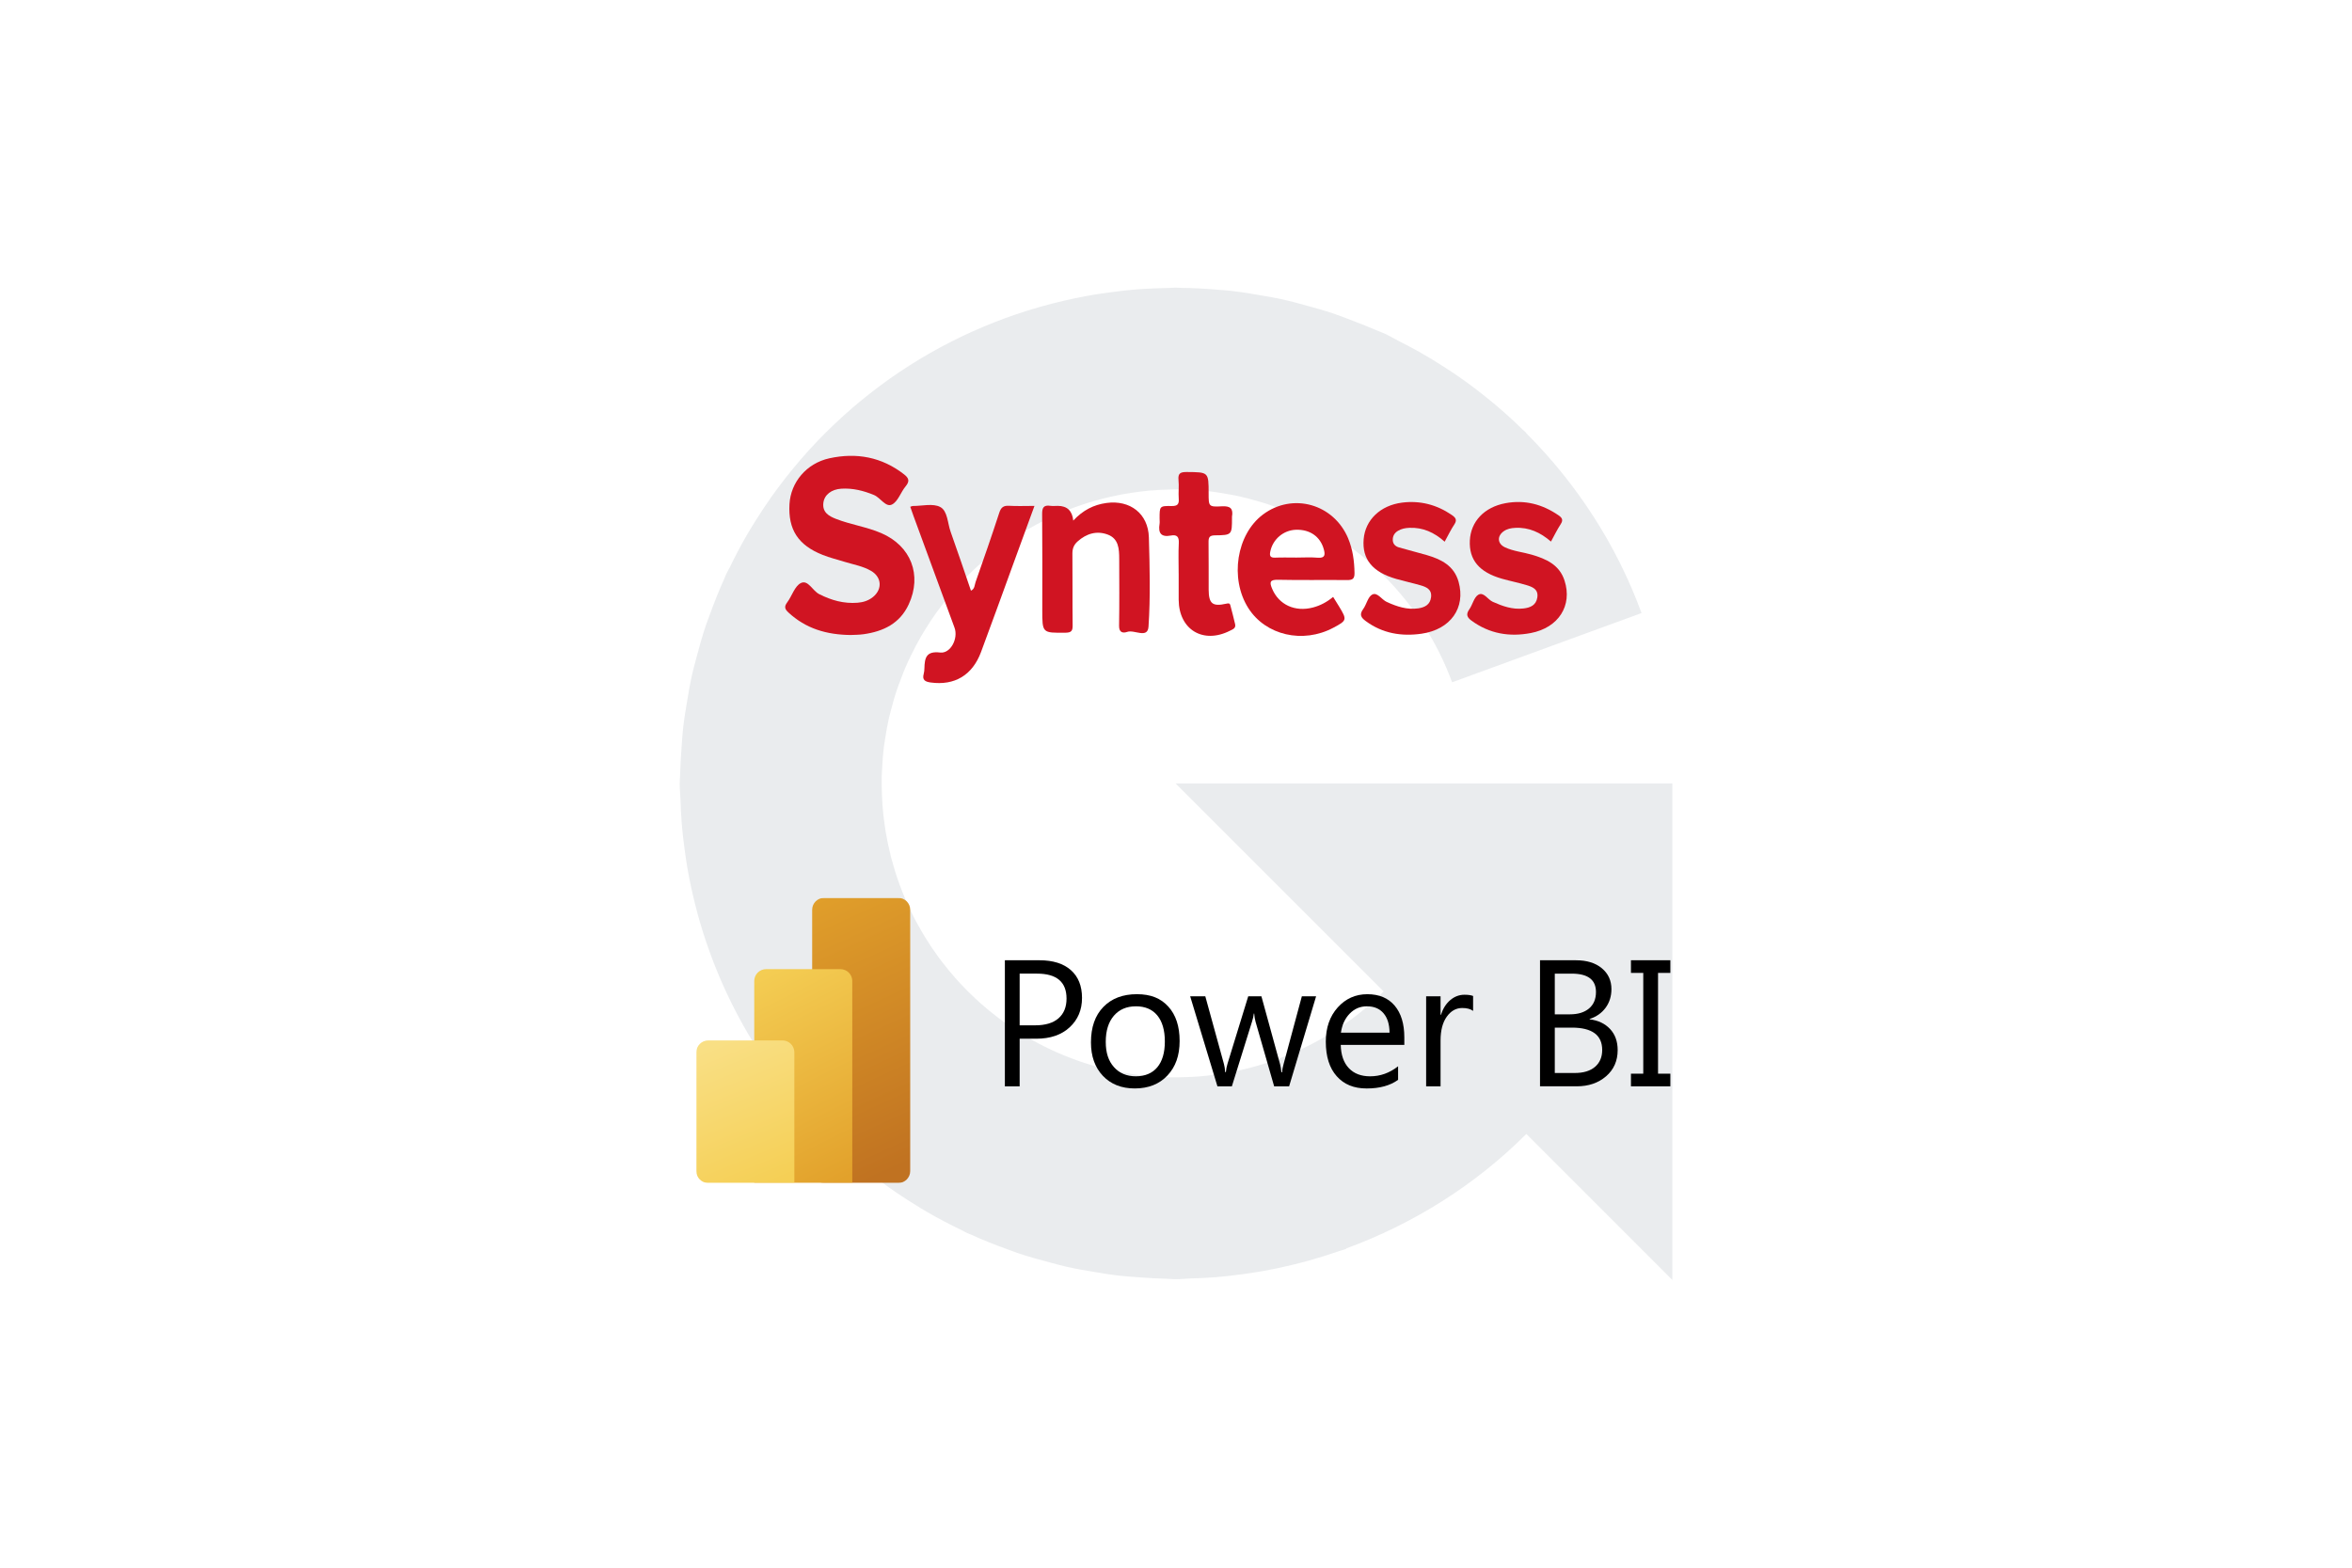 <?xml version="1.0" encoding="UTF-8"?>
<svg xmlns="http://www.w3.org/2000/svg" xmlns:xlink="http://www.w3.org/1999/xlink" viewBox="0 0 1200 800">
  <defs>
    <style>
      .cls-1 {
        fill: none;
      }

      .cls-2 {
        fill: #2c3e50;
        opacity: .1;
      }

      .cls-3 {
        clip-path: url(#clippath);
      }

      .cls-4 {
        mask: url(#mask);
      }

      .cls-5 {
        fill: #fff;
      }

      .cls-6 {
        fill: #d01422;
      }

      .cls-7 {
        clip-path: url(#clippath-1);
      }

      .cls-8 {
        clip-path: url(#clippath-4);
      }

      .cls-9 {
        clip-path: url(#clippath-3);
      }

      .cls-10 {
        clip-path: url(#clippath-2);
      }

      .cls-11 {
        clip-path: url(#clippath-6);
      }

      .cls-12 {
        clip-path: url(#clippath-5);
      }

      .cls-13 {
        isolation: isolate;
      }

      .cls-14 {
        fill: url(#Naamloos_verloop_21);
      }

      .cls-15 {
        fill: url(#Naamloos_verloop_20);
      }

      .cls-16 {
        fill: url(#Naamloos_verloop_19);
      }
    </style>
    <clipPath id="clippath">
      <rect class="cls-1" x="271.22" y="433.58" width="665.05" height="194.72"></rect>
    </clipPath>
    <clipPath id="clippath-1">
      <rect class="cls-1" x="271.22" y="433.58" width="665.05" height="194.72"></rect>
    </clipPath>
    <clipPath id="clippath-2">
      <rect class="cls-1" x="355.27" y="458.19" width="496.95" height="145.5"></rect>
    </clipPath>
    <mask id="mask" x="329.77" y="439.27" width="189.67" height="184.43" maskUnits="userSpaceOnUse">
      <g>
        <rect x="329.77" y="439.27" width="189.67" height="184.43"></rect>
        <g class="cls-13">
          <rect x="355.27" y="458.19" width="109.12" height="145.5"></rect>
          <path class="cls-5" d="m458.32,458.19c3.35,0,6.07,2.72,6.07,6.07v133.36c0,3.35-2.72,6.07-6.07,6.07h-96.99c-3.35,0-6.06-2.71-6.06-6.06v-60.62c0-3.35,2.72-6.06,6.06-6.06h23.49v-30.31c0-3.35,2.71-6.06,6.06-6.06h23.49v-30.3c0-3.35,2.72-6.07,6.07-6.07h37.88Z"></path>
        </g>
      </g>
    </mask>
    <clipPath id="clippath-3">
      <rect class="cls-1" x="329.77" y="439.27" width="189.67" height="184.43"></rect>
    </clipPath>
    <clipPath id="clippath-4">
      <path class="cls-1" d="m420.44,458.19h37.88c3.35,0,6.07,2.72,6.07,6.07v133.36c0,3.35-2.72,6.07-6.07,6.07h-37.88c-3.35,0-6.07-2.72-6.07-6.07v-133.36c0-3.35,2.72-6.07,6.07-6.07Z"></path>
    </clipPath>
    <linearGradient id="Naamloos_verloop_21" data-name="Naamloos verloop 21" x1="-1390.73" y1="1584.97" x2="-1389.73" y2="1584.97" gradientTransform="translate(-238443.82 210057.96) rotate(90) scale(150.72 -150.72)" gradientUnits="userSpaceOnUse">
      <stop offset="0" stop-color="#e2a12b"></stop>
      <stop offset="1" stop-color="#c07221"></stop>
    </linearGradient>
    <clipPath id="clippath-5">
      <path class="cls-1" d="m390.88,494.56c-3.35,0-6.06,2.71-6.06,6.06v103.06h0s50.02,0,50.02,0v-103.06c0-3.35-2.71-6.06-6.06-6.06h-37.89Z"></path>
    </clipPath>
    <linearGradient id="Naamloos_verloop_20" data-name="Naamloos verloop 20" x1="-1390.47" y1="1588.5" x2="-1389.47" y2="1588.5" gradientTransform="translate(-187205.1 164716.06) rotate(90) scale(118.11 -118.11)" gradientUnits="userSpaceOnUse">
      <stop offset="0" stop-color="#f5cf55"></stop>
      <stop offset="1" stop-color="#e2a12b"></stop>
    </linearGradient>
    <clipPath id="clippath-6">
      <path class="cls-1" d="m361.33,530.94c-3.35,0-6.06,2.72-6.06,6.06v60.62c0,3.35,2.71,6.06,6.06,6.06h43.95v-66.69c0-3.35-2.71-6.06-6.06-6.06h-37.89Z"></path>
    </clipPath>
    <linearGradient id="Naamloos_verloop_19" data-name="Naamloos verloop 19" x1="-1392.8" y1="1597.01" x2="-1391.8" y2="1597.01" gradientTransform="translate(-122276.72 107496.93) rotate(90) scale(76.8 -76.8)" gradientUnits="userSpaceOnUse">
      <stop offset="0" stop-color="#f9df84"></stop>
      <stop offset="1" stop-color="#f5cf55"></stop>
    </linearGradient>
  </defs>
  <g id="Laag_1" data-name="Laag 1">
    <path class="cls-2" d="m852.83,399.8h-253.02l106.15,106.15c-15.81,15.81-35.2,27.96-56.76,35.48-3.08,1.07-6.2,2.05-9.34,2.92-1.55.43-3.11.82-4.68,1.2-3.07.74-6.16,1.4-9.27,1.95-1.84.32-3.7.59-5.57.85-2.88.4-5.77.74-8.67.97-2.19.17-4.39.26-6.6.33-2.74.1-5.48.17-8.23.12-2.16-.04-4.29-.19-6.42-.32-2.96-.19-5.92-.38-8.88-.75-1.6-.19-3.16-.48-4.74-.72-3.51-.55-7.02-1.14-10.51-1.95-.92-.21-1.82-.48-2.74-.7-4.08-1.03-8.16-2.17-12.2-3.55-.42-.14-.83-.31-1.25-.46-4.39-1.55-8.75-3.29-13.06-5.28-.33-.15-.66-.32-.99-.47-4.22-1.98-8.3-4.14-12.24-6.46-.6-.35-1.18-.72-1.77-1.08-3.57-2.16-7.01-4.45-10.34-6.87-.86-.63-1.72-1.27-2.57-1.92-3-2.27-5.89-4.64-8.68-7.11-.95-.84-1.89-1.7-2.82-2.56-2.65-2.46-5.2-5.01-7.64-7.64-.84-.9-1.67-1.82-2.49-2.74-2.47-2.8-4.84-5.68-7.09-8.64-.6-.79-1.2-1.59-1.79-2.39-2.37-3.25-4.61-6.58-6.7-10-.34-.55-.68-1.11-1.01-1.67-2.2-3.71-4.26-7.51-6.13-11.39-.17-.34-.33-.68-.49-1.02-1.91-4.04-3.65-8.16-5.2-12.35-.11-.29-.22-.59-.32-.88-1.5-4.13-2.8-8.34-3.93-12.59-.14-.52-.27-1.04-.4-1.56-1.01-3.97-1.85-7.99-2.53-12.04-.17-.99-.31-1.99-.46-2.99-.54-3.62-.94-7.26-1.22-10.91-.11-1.54-.17-3.09-.23-4.64-.14-3.29-.22-6.58-.14-9.89.04-1.73.16-3.44.26-5.16.19-3.29.42-6.58.83-9.87.18-1.43.43-2.83.65-4.25.55-3.59,1.17-7.18,1.99-10.75.23-1.02.52-2.01.78-3.02.99-3.91,2.08-7.81,3.4-11.68.25-.75.55-1.48.81-2.22,1.43-3.98,3.01-7.94,4.79-11.85.38-.84.8-1.66,1.2-2.5,1.72-3.6,3.57-7.1,5.53-10.49.73-1.25,1.49-2.48,2.26-3.71,1.72-2.79,3.53-5.5,5.41-8.14,1.18-1.64,2.39-3.26,3.63-4.86,1.63-2.11,3.32-4.16,5.05-6.16,1.58-1.82,3.2-3.61,4.87-5.35,1.6-1.68,3.25-3.32,4.92-4.92,1.86-1.78,3.76-3.51,5.71-5.19,1.71-1.47,3.45-2.9,5.22-4.28,1.99-1.56,4.01-3.08,6.07-4.54,1.94-1.37,3.91-2.69,5.91-3.96,2-1.28,4.02-2.51,6.08-3.69,2.19-1.25,4.41-2.44,6.66-3.58,2.01-1.02,4.05-2.01,6.11-2.95,2.34-1.06,4.71-2.05,7.09-2.99,2.16-.85,4.34-1.65,6.54-2.39,2.28-.78,4.58-1.49,6.9-2.16,2.55-.73,5.13-1.4,7.74-1.99,1.96-.45,3.92-.87,5.9-1.24,3.2-.6,6.42-1.09,9.69-1.48,1.43-.18,2.87-.35,4.3-.48,3.91-.35,7.87-.55,11.86-.6.92-.01,1.83-.04,2.75-.04,4.31.03,8.58.26,12.8.65.78.07,1.55.11,2.32.2,4.08.44,8.09,1.09,12.06,1.84,1.01.19,2.01.35,3.02.56,3.59.76,7.11,1.71,10.61,2.73,1.38.4,2.76.76,4.13,1.2,3.16,1.01,6.24,2.19,9.3,3.4,1.6.63,3.2,1.24,4.79,1.94,3.03,1.33,5.99,2.78,8.92,4.29,1.38.71,2.76,1.42,4.11,2.16,3.21,1.79,6.34,3.7,9.4,5.71.83.55,1.67,1.09,2.49,1.65,3.39,2.33,6.69,4.79,9.88,7.39.41.33.81.66,1.21.99,3.39,2.82,6.65,5.78,9.78,8.89,15.76,15.66,27.8,34.38,35.28,54.84l96.65-35.34c-12.52-34.23-32.62-65.58-58.9-91.87l.08-.08c-.58-.58-1.23-1.08-1.81-1.65-4.52-4.44-9.22-8.7-14.11-12.82-1.52-1.28-3.05-2.53-4.6-3.77-4.58-3.68-9.29-7.21-14.16-10.59-2.25-1.56-4.54-3.05-6.84-4.55-4.33-2.8-8.73-5.51-13.28-8.07-3.17-1.79-6.42-3.44-9.67-5.1-2.61-1.32-5.07-2.84-7.75-4.09-1.51-.7-3.06-1.18-4.57-1.85-3.58-1.58-7.24-2.99-10.91-4.41-4.3-1.66-8.59-3.32-12.93-4.73-3.19-1.04-6.45-1.91-9.7-2.82-5.06-1.43-10.11-2.81-15.2-3.91-2.53-.55-5.11-.95-7.67-1.42-5.93-1.09-11.86-2.06-17.8-2.72-2.05-.23-4.13-.35-6.19-.52-6.47-.55-12.91-.92-19.36-.98-.79,0-1.56-.12-2.36-.12-1.41,0-2.78.19-4.19.21-6.08.11-12.13.37-18.15.92-2.95.26-5.85.62-8.77.98-5,.63-9.97,1.35-14.91,2.28-3.73.69-7.42,1.48-11.09,2.33-4.03.94-8.03,1.95-12.01,3.09-4.2,1.19-8.34,2.49-12.45,3.89-3.47,1.18-6.9,2.44-10.31,3.77-4.24,1.65-8.41,3.4-12.53,5.27-3.33,1.51-6.6,3.1-9.87,4.75-3.89,1.97-7.72,4.02-11.49,6.18-3.45,1.97-6.82,4.05-10.18,6.18-3.35,2.14-6.65,4.33-9.88,6.62-3.55,2.51-7.02,5.12-10.45,7.82-2.87,2.26-5.7,4.57-8.47,6.95-3.43,2.95-6.77,6-10.06,9.14-2.65,2.54-5.23,5.12-7.77,7.76-3.01,3.14-5.93,6.36-8.79,9.67-2.69,3.12-5.29,6.31-7.83,9.56-2.33,2.99-4.61,6.01-6.82,9.12-2.91,4.08-5.65,8.27-8.32,12.53-1.56,2.5-3.12,4.99-4.6,7.56-3.03,5.24-5.82,10.61-8.48,16.08-.61,1.27-1.36,2.42-1.95,3.71-.34.72-.56,1.47-.89,2.19-2.67,5.86-5.04,11.86-7.26,17.96-.71,1.96-1.48,3.9-2.15,5.86-1.9,5.66-3.52,11.43-5.02,17.25-.66,2.53-1.38,5.05-1.95,7.59-1.14,5.07-2.02,10.23-2.85,15.41-.54,3.33-1.12,6.66-1.53,9.99-.55,4.54-.86,9.13-1.16,13.74-.26,3.91-.52,7.82-.59,11.72-.03,1.66-.25,3.27-.25,4.94,0,2.95.34,5.82.44,8.75.13,3.65.26,7.3.55,10.93.4,5.19,1.01,10.3,1.72,15.4.39,2.73.77,5.46,1.25,8.17,1.01,5.83,2.23,11.57,3.63,17.26.48,1.94.97,3.87,1.49,5.8,1.67,6.16,3.56,12.2,5.68,18.16.55,1.56,1.12,3.11,1.7,4.65,2.28,6.04,4.76,11.96,7.48,17.77.75,1.61,1.53,3.21,2.32,4.81,2.72,5.52,5.62,10.92,8.72,16.2,1.14,1.94,2.31,3.85,3.5,5.75,2.98,4.78,6.09,9.45,9.38,14.01,1.63,2.28,3.32,4.51,5.03,6.73,3.15,4.07,6.39,8.04,9.77,11.91,2.09,2.4,4.24,4.75,6.43,7.07,3.4,3.6,6.89,7.1,10.49,10.49,2.33,2.2,4.7,4.36,7.13,6.48,3.92,3.43,7.95,6.72,12.09,9.9,2.25,1.73,4.5,3.44,6.82,5.1,4.78,3.44,9.7,6.68,14.73,9.78,1.87,1.15,3.71,2.31,5.62,3.41,5.8,3.38,11.76,6.49,17.85,9.41.94.45,1.79,1,2.74,1.44.53.25,1.08.41,1.62.65,6.25,2.86,12.66,5.4,19.17,7.75,1.63.59,3.25,1.23,4.89,1.79,5.83,1.96,11.77,3.63,17.78,5.18,2.44.63,4.87,1.33,7.31,1.88,4.98,1.12,10.05,1.98,15.14,2.81,3.51.57,7.01,1.18,10.52,1.6,4.2.5,8.45.78,12.71,1.07,4.35.3,8.69.58,13.03.66,1.45.02,2.86.22,4.32.22,2.59,0,5.1-.31,7.68-.39,4.32-.13,8.62-.3,12.9-.65,4.43-.36,8.8-.89,13.16-1.47,3.6-.49,7.18-1,10.75-1.64,4.89-.87,9.71-1.9,14.5-3.05,2.99-.72,5.96-1.47,8.92-2.29,5.04-1.4,10-2.96,14.9-4.66,1.38-.48,2.81-.8,4.18-1.31l-.07-.2c34.85-12.77,66.25-32.72,91.99-58.46l74.5,74.5v-253.42h-.4Z"></path>
    <g>
      <path class="cls-6" d="m434.41,324.05c-12.75-.07-23.36-3.32-32.2-11.54-1.83-1.7-2.18-2.96-.59-5.09,2.46-3.28,3.82-8.33,7-9.89,3.67-1.8,5.92,3.93,9.34,5.66,6.25,3.17,12.61,4.95,19.61,4.39,2.91-.23,5.59-1.1,7.86-2.95,4.88-3.99,4.42-10.15-1.01-13.31-4.15-2.42-8.89-3.19-13.41-4.59-3.77-1.16-7.62-2.11-11.28-3.56-12.56-4.97-17.68-12.95-16.93-25.96.64-11.06,8.64-20.77,20.36-23.34,13.78-3.02,26.7-.69,38.1,8.2,2.49,1.94,2.95,3.51.8,6.1-2.52,3.03-3.91,7.79-7.01,9.31-3.15,1.54-5.8-3.48-9.16-4.88-5.36-2.22-10.79-3.56-16.59-3.22-5.1.3-8.74,3.12-9.22,7.26-.56,4.8,2.77,6.72,6.45,8.16,7.51,2.93,15.59,4.04,23.03,7.23,15.22,6.52,21.01,21.39,14.06,36.41-4.53,9.79-12.97,13.79-23.05,15.21-2.34.33-4.74.3-6.17.38Z"></path>
      <path class="cls-6" d="m464.4,258.63c.73-.25,1.02-.43,1.31-.42,4.74.02,10.3-1.46,14.01.52,3.79,2.02,3.71,8.24,5.29,12.63,3.57,9.95,6.91,19.98,10.37,30.06,1.98-.87,1.83-2.87,2.35-4.35,4.14-11.76,8.24-23.54,12.1-35.4.9-2.78,2.16-3.73,5.02-3.56,4.08.24,8.19.06,12.94.06-3.62,9.9-7.07,19.35-10.52,28.8-5.58,15.27-11.07,30.58-16.76,45.81-4.42,11.83-13.49,17.15-25.62,15.51-2.79-.38-4.51-1.21-3.6-4.45.25-.9.33-1.88.35-2.82.14-5.2.83-8.9,8.01-8.03,5.33.65,9.37-7.16,7.36-12.66-6.94-18.98-13.93-37.94-20.89-56.9-.58-1.59-1.13-3.2-1.69-4.79Z"></path>
      <path class="cls-6" d="m547.57,265.68c4.96-5.33,10.45-8.12,16.96-9.01,12.03-1.65,21.28,5.43,21.63,17.52.44,15.18.82,30.43-.18,45.56-.42,6.37-7.19,1.44-10.86,2.7-2.09.72-4.22.46-4.16-3.09.2-11.39.09-22.79.07-34.19-.01-5.03-.27-10.28-5.84-12.37-5.64-2.11-10.88-.52-15.37,3.48-1.89,1.68-2.7,3.62-2.67,6.24.12,12.19-.03,24.38.12,36.56.04,2.85-.64,3.76-3.65,3.79-11.85.12-11.84.24-11.84-11.66,0-16.3.09-32.61-.07-48.91-.03-3.28.81-4.68,4.18-4.18,1.24.18,2.53.03,3.79.03q7.16,0,7.91,7.52Z"></path>
      <path class="cls-6" d="m737.06,276.42c-5.31-4.74-11.08-7.33-17.95-7.07-2.1.08-4.08.45-5.89,1.55-1.77,1.08-2.69,2.64-2.62,4.73.07,2.05,1.41,3.21,3.16,3.72,4.69,1.38,9.46,2.52,14.15,3.9,7.37,2.17,13.94,5.38,16.26,13.63,3.73,13.23-4.02,24.37-18.93,26.51-10.16,1.45-19.86-.12-28.42-6.44-2.39-1.76-3.4-3.31-1.35-6.1,1.77-2.4,2.44-6.33,4.68-7.46,2.6-1.32,4.77,2.62,7.42,3.81,5.13,2.32,10.31,4.08,16.03,3.25,3.38-.49,6.1-1.91,6.54-5.74.46-3.97-2.42-5.17-5.4-6.03-4.1-1.18-8.27-2.08-12.37-3.25-12.14-3.48-17.5-10.07-16.63-20.3.83-9.81,8.51-17.26,19.69-18.65,9.13-1.13,17.57,1.05,25.22,6.28,1.99,1.36,2.92,2.51,1.34,4.89-1.75,2.62-3.11,5.49-4.92,8.78Z"></path>
      <path class="cls-6" d="m791.31,276.37c-5.37-4.65-11.24-7.38-18.27-7-2.1.11-4.1.49-5.83,1.72-3.49,2.48-3.26,6.37.61,8.2,4.32,2.04,9.14,2.44,13.69,3.77,7.33,2.15,14.1,5.11,16.72,13.2,4.13,12.74-3.02,24.06-17.2,26.78-10.85,2.08-21.08.39-30.22-6.29-2.26-1.65-3.02-3.18-1.19-5.75,1.73-2.43,2.41-6.24,4.65-7.52,2.72-1.55,4.76,2.47,7.37,3.64,4.99,2.23,9.98,4.01,15.54,3.4,3.56-.39,6.56-1.62,7.17-5.65.64-4.26-2.58-5.4-5.65-6.32-4.08-1.22-8.28-2.05-12.39-3.22-11.64-3.31-16.89-9.64-16.39-19.56.49-9.62,7.31-16.95,18.16-18.98,9.82-1.84,18.81.5,27.03,6.14,1.88,1.29,2.58,2.39,1.16,4.56-1.8,2.77-3.25,5.77-4.96,8.88Z"></path>
      <path class="cls-6" d="m601.36,292.76c0-5.22-.2-10.46.07-15.67.17-3.26-1.05-4.37-4.04-3.8-4.96.95-6.55-1.23-5.78-5.89.15-.92.02-1.9.02-2.85,0-6.23,0-6.42,6.13-6.32,3.02.05,3.86-.93,3.64-3.79-.24-3.15.2-6.35-.12-9.49-.35-3.51,1.08-4.11,4.27-4.08,11.1.1,11.1-.02,11.1,10.97,0,6.61.02,6.91,6.81,6.53,4.33-.24,5.82,1.21,5.11,5.31-.03.15,0,.32,0,.47,0,8.79.01,8.94-8.68,9.03-2.89.03-3.32,1.12-3.28,3.61.13,8.07,0,16.15.06,24.22.06,7.07,1.98,8.62,8.96,7.06,1.18-.26,1.8-.31,2.1.82.85,3.2,1.69,6.41,2.44,9.64.49,2.12-1.29,2.65-2.65,3.34-13.67,6.94-26.06-.56-26.15-15.83-.03-4.43,0-8.86,0-13.3Z"></path>
      <path class="cls-6" d="m687.85,274.76c-7.39-17.64-28.32-23.51-43.45-12.22-13.54,10.1-17.08,32.67-7.51,47.76,8.83,13.91,27.82,18.31,43.36,10.05,7-3.72,7.09-4.04,2.95-10.86-.9-1.48-1.82-2.95-3.03-4.89-3.22,2.67-6.55,4.42-10.27,5.4-9.21,2.42-17.41-1.4-20.84-9.53-1.37-3.25-1.33-4.71,2.99-4.61,11.72.27,23.44.02,35.16.15,2.77.03,3.92-.55,3.87-3.62-.1-6.09-.89-12-3.24-17.62Zm-15.56,9.84c-3.6-.31-7.25-.07-10.88-.07-3.63,0-7.26-.11-10.89.04-2.61.11-2.83-1.13-2.39-3.21,1.31-6.23,6.72-10.82,13.08-11.02,7.17-.22,12.45,3.52,14.22,10.02.75,2.76.61,4.56-3.14,4.24Z"></path>
    </g>
  </g>
  <g id="Laag_5" data-name="Laag 5">
    <g class="cls-3">
      <g class="cls-7">
        <g class="cls-10">
          <g class="cls-4">
            <g class="cls-9">
              <g class="cls-8">
                <rect class="cls-14" x="386.38" y="454.38" width="106.01" height="153.12" transform="translate(-181.05 230.91) rotate(-24.58)"></rect>
              </g>
              <g class="cls-12">
                <rect class="cls-15" x="363.06" y="489.14" width="93.54" height="119.97" transform="translate(-202.31 241.25) rotate(-26.57)"></rect>
              </g>
              <g class="cls-11">
                <rect class="cls-16" x="343.35" y="524.18" width="73.84" height="86.27" transform="translate(-186.51 186.25) rotate(-22.25)"></rect>
              </g>
            </g>
          </g>
          <path d="m520.23,530.05v24.32h-7.54v-64.34h17.68c6.88,0,12.21,1.68,16,5.03,3.78,3.35,5.68,8.08,5.68,14.18s-2.1,11.1-6.3,14.99c-4.2,3.89-9.88,5.83-17.03,5.83h-8.48Zm0-33.2v26.38h7.9c5.2,0,9.18-1.19,11.91-3.57,2.74-2.38,4.11-5.74,4.11-10.07,0-8.49-5.02-12.74-15.08-12.74h-8.84Z"></path>
          <path d="m578.96,555.44c-6.79,0-12.21-2.15-16.27-6.44-4.05-4.29-6.08-9.98-6.08-17.07,0-7.72,2.11-13.74,6.33-18.08,4.22-4.34,9.92-6.51,17.1-6.51s12.2,2.11,16.04,6.33c3.84,4.22,5.77,10.07,5.77,17.54s-2.07,13.2-6.21,17.61c-4.14,4.41-9.7,6.62-16.67,6.62m.54-41.91c-4.73,0-8.46,1.61-11.22,4.82-2.75,3.22-4.13,7.65-4.13,13.3s1.39,9.74,4.17,12.88c2.78,3.14,6.51,4.71,11.17,4.71s8.41-1.54,10.97-4.62c2.56-3.08,3.84-7.46,3.84-13.15s-1.28-10.17-3.84-13.28c-2.56-3.11-6.21-4.67-10.97-4.67"></path>
          <path d="m671.48,508.42l-13.77,45.95h-7.63l-9.47-32.89c-.36-1.26-.6-2.68-.72-4.26h-.18c-.09,1.08-.4,2.47-.94,4.17l-10.27,32.98h-7.36l-13.91-45.95h7.72l9.51,34.55c.3,1.05.51,2.42.63,4.13h.36c.09-1.31.36-2.72.81-4.22l10.59-34.46h6.73l9.51,34.64c.3,1.11.52,2.48.67,4.13h.36c.06-1.17.31-2.54.76-4.13l9.33-34.64h7.27Z"></path>
          <path d="m716.49,533.23h-32.44c.12,5.11,1.49,9.06,4.13,11.85,2.63,2.78,6.25,4.17,10.86,4.17,5.17,0,9.93-1.7,14.27-5.11v6.91c-4.04,2.93-9.38,4.4-16.02,4.4s-11.59-2.09-15.3-6.26c-3.71-4.17-5.56-10.04-5.56-17.61,0-7.15,2.03-12.97,6.08-17.48,4.05-4.5,9.09-6.75,15.1-6.75s10.66,1.94,13.95,5.83c3.29,3.89,4.93,9.29,4.93,16.2v3.86Zm-7.54-6.24c-.03-4.25-1.05-7.55-3.07-9.92-2.02-2.36-4.82-3.54-8.41-3.54s-6.42,1.24-8.84,3.72c-2.42,2.48-3.92,5.73-4.49,9.74h24.81Z"></path>
          <path d="m751.58,515.87c-1.29-.99-3.14-1.48-5.56-1.48-3.14,0-5.77,1.48-7.88,4.44-2.11,2.96-3.16,7-3.16,12.12v23.42h-7.36v-45.95h7.36v9.47h.18c1.05-3.23,2.65-5.75,4.8-7.56,2.15-1.81,4.56-2.71,7.22-2.71,1.91,0,3.38.21,4.4.63v7.63Z"></path>
          <path d="m785.72,554.37v-64.34h18.31c5.56,0,9.98,1.36,13.24,4.08,3.26,2.72,4.89,6.27,4.89,10.63,0,3.65-.99,6.82-2.96,9.51-1.97,2.69-4.7,4.61-8.17,5.74v.18c4.34.51,7.81,2.15,10.41,4.91,2.6,2.77,3.9,6.36,3.9,10.79,0,5.5-1.97,9.96-5.92,13.37-3.95,3.41-8.93,5.11-14.94,5.11h-18.76Zm7.54-57.52v20.77h7.72c4.13,0,7.37-.99,9.74-2.98,2.36-1.99,3.55-4.79,3.55-8.41,0-6.25-4.11-9.38-12.34-9.38h-8.66Zm0,27.55v23.15h10.23c4.43,0,7.86-1.05,10.3-3.14,2.44-2.09,3.66-4.97,3.66-8.61,0-7.6-5.18-11.4-15.52-11.4h-8.66Z"></path>
          <polygon points="852.22 490.02 852.22 496.48 845.94 496.48 845.94 547.9 852.22 547.9 852.22 554.36 832.12 554.36 832.12 547.9 838.4 547.9 838.4 496.48 832.12 496.48 832.12 490.02 852.22 490.02"></polygon>
        </g>
      </g>
    </g>
  </g>
</svg>
